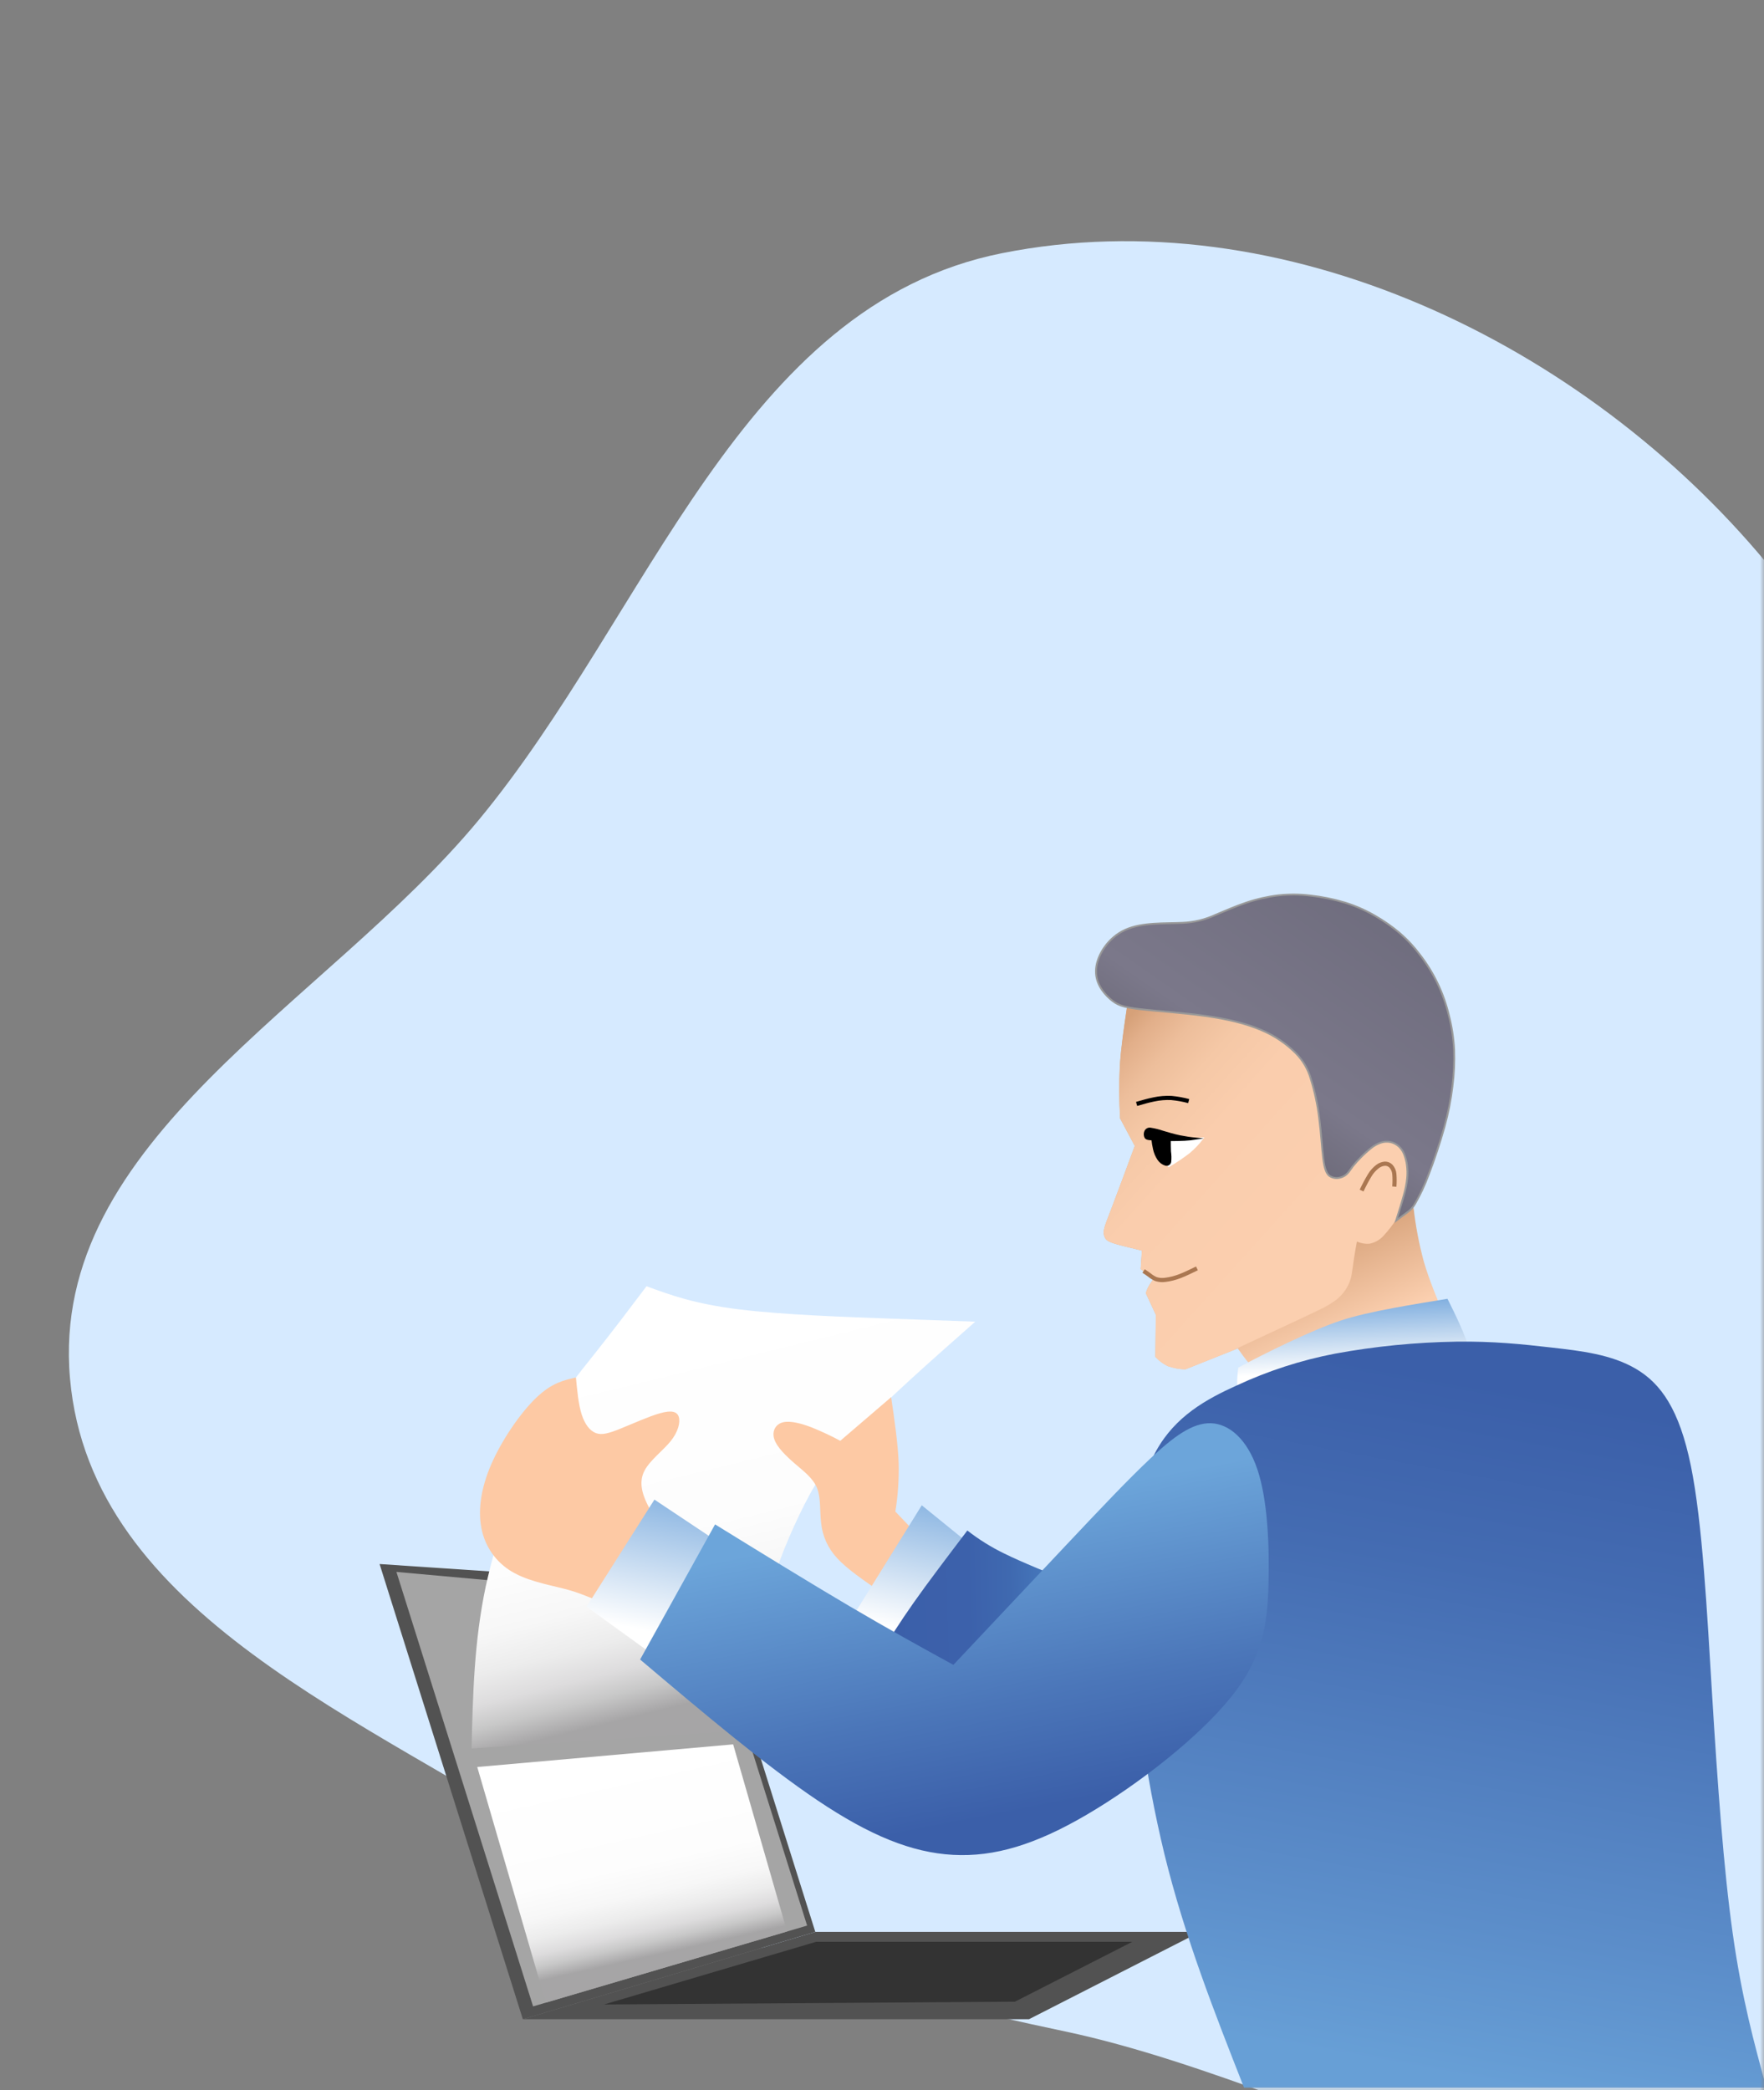 <svg xmlns="http://www.w3.org/2000/svg" width="211" height="250" viewBox="0 0 211 250" fill="none">
  <rect x="0" y="0" width="211" height="250" fill="#808080" stroke="none"/>
  <mask id="mask0_50_552" style="mask-type:alpha" maskUnits="userSpaceOnUse" x="0" y="0" width="212" height="251">
    <rect y="0.404" width="211.029" height="250" fill="#F0F0FB"/>
  </mask>
  <g mask="url(#mask0_50_552)">
    <path fill-rule="evenodd" clip-rule="evenodd" d="M211.314 67.346C231.373 91.523 222.621 125.659 224.985 156.997C227.528 190.723 250.823 232.235 225.436 254.606C199.756 277.235 160.866 250.071 127.401 242.988C105.972 238.453 86.345 233.311 68.037 221.295C44.246 205.68 10.853 193.227 8.372 164.868C5.874 136.311 38.963 120.174 57.258 98.088C77.656 73.463 88.504 36.541 119.853 30.285C153.403 23.59 189.481 41.031 211.314 67.346Z" fill="#D6EAFF"/>
    <path fill-rule="evenodd" clip-rule="evenodd" d="M45.404 187.08L84.5 189.702L97.523 231.083L62.539 241.526L45.404 187.08Z" fill="#525252"/>
    <path fill-rule="evenodd" clip-rule="evenodd" d="M62.539 241.527L97.523 231.084H143.537L123.082 241.527H62.539Z" fill="#525252"/>
    <path fill-rule="evenodd" clip-rule="evenodd" d="M47.418 188.024L84.283 191.349L96.543 230.326L63.766 239.991L47.418 188.024Z" fill="#A5A5A5"/>
    <path fill-rule="evenodd" clip-rule="evenodd" d="M56.409 209.136C56.559 202.73 56.71 196.327 58.108 189.729C59.495 183.462 61.661 177.392 64.556 171.663C66.961 166.988 69.126 164.448 71.215 161.818C73.304 159.187 75.318 156.527 77.333 153.852C80.189 154.904 83.044 155.956 88.381 156.617C93.717 157.279 101.533 157.549 106.659 157.729C111.784 157.91 114.219 158 116.655 158.09C111.273 162.84 105.892 167.589 102.39 171.317C98.888 175.044 97.264 177.75 95.596 181.237C93.927 184.724 92.214 188.948 91.387 193.351C90.56 197.755 90.62 202.325 90.68 206.879L56.409 209.136Z" fill="url(#paint0_linear_50_552)"/>
    <path fill-rule="evenodd" clip-rule="evenodd" d="M151.375 165.298C150.692 164.556 150.007 163.795 149.454 163.143C148.9 162.491 148.48 161.886 148.056 161.294L141.785 163.795C141.077 163.77 140.377 163.642 139.707 163.414C139.141 163.14 138.631 162.763 138.204 162.301L138.267 157.272L137.065 154.675C137.142 154.417 137.243 154.166 137.365 153.926C137.528 153.626 137.777 153.265 138.027 152.898L136.451 151.81L136.596 149.586C135.393 149.285 134.17 149.008 133.424 148.783C132.679 148.558 132.399 148.395 132.222 148.131C132.124 147.963 132.06 147.777 132.036 147.585C132.011 147.392 132.025 147.196 132.077 147.009C132.177 146.516 132.444 145.888 133.084 144.208C133.725 142.527 134.732 139.798 135.745 137.068C135.514 136.638 135.285 136.212 134.993 135.661C134.702 135.111 134.344 134.459 133.989 133.777C133.866 131.687 133.856 129.591 133.959 127.5C134.101 125.26 134.467 122.801 134.834 120.342C141.165 120.715 147.493 121.085 151.323 122.672C155.153 124.259 156.488 127.067 157.817 129.887C158.091 131.492 158.361 133.097 158.989 134.736C159.618 136.374 160.598 138.042 161.581 139.735C162.606 138.562 163.634 137.387 164.647 136.84C165.66 136.293 166.658 136.374 167.353 137.083C168.047 137.793 168.471 139.136 168.36 140.73C168.249 142.323 167.614 144.163 166.977 146.005L169.081 144.46C169.326 146.63 169.735 148.779 170.305 150.887C170.957 153.136 171.974 155.55 172.99 157.961L151.375 165.298Z" fill="url(#paint1_linear_50_552)"/>
    <path fill-rule="evenodd" clip-rule="evenodd" d="M175.725 161.265C175.268 159.762 174.183 157.4 173.137 155.352C169.277 156.002 163.799 156.816 160.312 157.977C156.825 159.137 151.227 161.912 148.113 163.583C147.965 164.885 147.812 166.183 148.44 167.016C152.012 165.552 158.598 163.231 162.588 162.366C166.577 161.5 172.241 161.139 175.725 161.265Z" fill="url(#paint2_linear_50_552)"/>
    <path fill-rule="evenodd" clip-rule="evenodd" d="M147.37 161.565L141.769 163.799C141.062 163.773 140.362 163.645 139.692 163.417C139.126 163.144 138.616 162.766 138.189 162.305L138.252 157.275L137.049 154.678C137.127 154.42 137.227 154.169 137.35 153.93C137.512 153.629 137.762 153.268 138.011 152.902L136.436 151.813L136.58 149.589C135.378 149.288 134.154 149.012 133.409 148.786C132.663 148.561 132.384 148.398 132.206 148.134C132.108 147.966 132.045 147.781 132.02 147.588C131.995 147.395 132.01 147.2 132.062 147.013C132.161 146.52 132.429 145.891 133.069 144.211C133.709 142.531 134.717 139.801 135.73 137.072C135.498 136.642 135.27 136.215 134.978 135.665C134.686 135.115 134.329 134.462 133.974 133.78C133.851 131.69 133.841 129.594 133.944 127.503C134.085 125.264 134.452 122.805 134.819 120.346C141.15 120.719 147.478 121.088 151.308 122.676C155.138 124.263 156.473 127.07 157.802 129.89C158.075 131.495 158.346 133.101 158.974 134.739C159.602 136.377 160.582 138.046 161.565 139.738C162.591 138.566 163.619 137.39 164.632 136.843C165.645 136.296 166.643 136.377 167.337 137.087C168.032 137.796 168.456 139.14 168.345 140.733C168.236 142.281 167.632 144.064 167.016 145.843C166.556 146.567 166.028 147.245 165.441 147.869C165 148.337 164.422 148.653 163.79 148.771C163.281 148.805 162.772 148.715 162.305 148.51C162.182 149.186 162.058 149.865 161.959 150.524C161.86 151.182 161.782 151.813 161.701 152.294C161.645 152.697 161.538 153.091 161.382 153.467C161.208 153.871 160.983 154.25 160.712 154.597C160.408 154.982 160.053 155.324 159.656 155.613C159.074 156.017 158.457 156.369 157.814 156.665C156.876 157.131 155.484 157.783 152.559 159.142L147.37 161.565Z" fill="url(#paint3_linear_50_552)"/>
    <path fill-rule="evenodd" clip-rule="evenodd" d="M167.007 145.991L168.302 145.032C168.702 144.764 169.031 144.403 169.261 143.98C169.888 142.894 170.42 141.756 170.852 140.58C171.504 138.905 172.262 136.651 172.773 134.79C173.212 133.213 173.531 131.606 173.726 129.98C173.915 128.518 173.985 127.042 173.933 125.567C173.859 124.156 173.643 122.756 173.287 121.389C172.654 118.742 171.457 116.263 169.778 114.12C169.097 113.211 168.318 112.377 167.458 111.634C166.523 110.842 165.516 110.137 164.451 109.53C163.325 108.879 162.131 108.356 160.889 107.97C159.53 107.561 158.136 107.277 156.725 107.122C155.457 106.967 154.174 106.96 152.904 107.101C151.602 107.257 150.319 107.548 149.077 107.97C147.803 108.397 146.543 108.95 145.419 109.422C144.153 110.01 142.782 110.339 141.387 110.387C139.475 110.486 136.649 110.294 134.596 111.223C132.543 112.151 131.262 114.211 131.109 115.852C130.956 117.493 131.927 118.72 132.759 119.459C133.592 120.199 134.286 120.463 136.229 120.695C138.171 120.926 141.369 121.128 144.099 121.506C146.829 121.885 149.086 122.435 150.899 123.22C152.428 123.862 153.817 124.796 154.991 125.967C155.842 126.826 156.462 127.886 156.794 129.049C157.27 130.587 157.607 132.164 157.801 133.762C158.03 135.527 158.123 137.369 158.282 138.596C158.442 139.822 158.658 140.372 159.031 140.658C159.219 140.782 159.432 140.863 159.655 140.896C159.877 140.929 160.105 140.914 160.321 140.85C160.661 140.767 160.968 140.583 161.202 140.321C161.412 140.09 161.559 139.834 161.803 139.519C162.103 139.139 162.427 138.777 162.771 138.437C163.164 138.035 163.581 137.658 164.021 137.309C164.36 137.035 164.743 136.822 165.155 136.681C165.522 136.559 165.914 136.531 166.294 136.6C166.667 136.679 167.014 136.853 167.301 137.105C167.578 137.353 167.794 137.662 167.933 138.007C168.112 138.439 168.232 138.892 168.29 139.356C168.357 139.882 168.366 140.413 168.317 140.941C168.252 141.592 168.127 142.236 167.945 142.864C167.716 143.727 167.361 144.857 167.007 145.991Z" fill="url(#paint4_linear_50_552)" stroke="#989898" stroke-width="0.22" stroke-miterlimit="22.93"/>
    <path d="M166.782 141.932C166.824 141.432 166.824 140.929 166.782 140.429C166.754 140.082 166.613 139.754 166.382 139.494C166.289 139.395 166.175 139.317 166.049 139.265C165.923 139.213 165.787 139.189 165.651 139.194C165.33 139.219 165.024 139.338 164.77 139.536C164.398 139.822 164.083 140.175 163.841 140.577C163.486 141.17 163.161 141.781 162.867 142.407" stroke="#AA7751" stroke-width="0.5" stroke-miterlimit="22.93"/>
    <path d="M135.955 132.045C136.644 131.844 137.335 131.643 138.027 131.504C138.711 131.358 139.411 131.3 140.11 131.333C140.812 131.399 141.506 131.523 142.187 131.706" stroke="black" stroke-width="0.5" stroke-miterlimit="22.93"/>
    <path fill-rule="evenodd" clip-rule="evenodd" d="M138.273 136.056C138.67 135.878 139.743 136.125 140.78 136.215C141.794 136.281 142.813 136.269 143.825 136.179C143.364 136.779 142.841 137.329 142.265 137.82C141.479 138.425 140.657 138.981 139.803 139.486C139.352 138.806 138.901 138.124 138.531 137.481C138.161 136.837 137.879 136.236 138.273 136.056Z" fill="white" stroke="white" stroke-width="0.22" stroke-miterlimit="22.93"/>
    <path fill-rule="evenodd" clip-rule="evenodd" d="M143.092 136.196C142.63 136.269 142.164 136.317 141.697 136.341C141.195 136.368 140.534 136.38 139.935 136.38C139.935 136.828 139.935 137.281 139.956 137.735C140.018 138.143 140.027 138.558 139.983 138.968C139.973 139.031 139.949 139.091 139.913 139.144C139.877 139.197 139.83 139.242 139.775 139.275C139.72 139.309 139.659 139.33 139.595 139.337C139.532 139.345 139.467 139.339 139.406 139.32C139.057 139.209 138.756 138.983 138.552 138.679C138.296 138.298 138.117 137.87 138.023 137.42C137.939 137.049 137.877 136.674 137.837 136.295C137.464 136.271 137.17 136.256 137.025 136.079C136.959 135.961 136.922 135.829 136.919 135.694C136.915 135.559 136.944 135.425 137.004 135.303C137.062 135.188 137.157 135.096 137.274 135.042C137.391 134.987 137.522 134.974 137.648 135.003C138.131 135.077 138.607 135.194 139.07 135.355C139.686 135.541 140.446 135.763 141.141 135.908C141.786 136.037 142.437 136.134 143.092 136.196Z" fill="black" stroke="black" stroke-width="0.22" stroke-miterlimit="22.93"/>
    <path d="M136.788 152.03C137.019 152.184 137.251 152.331 137.488 152.511C137.726 152.711 137.991 152.875 138.276 152.998C138.646 153.115 139.038 153.144 139.421 153.082C140.005 153.007 140.577 152.861 141.126 152.649C141.769 152.409 142.473 152.048 143.173 151.715" stroke="#AA7751" stroke-width="0.5" stroke-miterlimit="22.93"/>
    <path fill-rule="evenodd" clip-rule="evenodd" d="M139.277 221.759C136.956 212.161 135.626 202.349 135.308 192.48C135.098 183.942 136 177.69 138.297 173.541C140.594 169.393 144.282 167.37 147.917 165.726C151.67 163.976 155.625 162.695 159.692 161.914C164.484 161.034 169.341 160.554 174.213 160.48C178.662 160.42 182.029 160.781 185.564 161.183C189.1 161.586 192.755 162.001 195.701 163.745C198.647 165.488 200.872 168.554 202.255 175.348C203.638 182.142 204.179 192.663 204.81 203.004C205.442 213.345 206.163 223.505 207.257 231.261C208.352 239.017 209.813 244.367 211.28 249.718H148.807C145.259 240.697 141.712 231.679 139.277 221.759Z" fill="url(#paint5_linear_50_552)"/>
    <path fill-rule="evenodd" clip-rule="evenodd" d="M72.559 191.752C71.191 191.436 69.989 190.745 68.095 190.204C66.201 189.663 63.615 189.272 61.616 188.205C60.632 187.698 59.77 186.984 59.087 186.112C58.405 185.24 57.919 184.231 57.663 183.155C57.122 180.915 57.453 178.18 58.745 175.188C60.038 172.197 62.293 168.951 64.157 167.174C66.02 165.398 67.448 165.091 68.891 164.769C69.042 166.372 69.192 167.971 69.568 169.161C69.944 170.352 70.545 171.133 71.26 171.41C71.976 171.686 72.809 171.455 74.216 170.887C75.622 170.319 77.61 169.42 78.947 169.044C80.285 168.668 80.977 168.819 81.187 169.465C81.397 170.111 81.127 171.269 80.21 172.396C79.293 173.523 77.73 174.68 77.087 175.922C76.443 177.163 76.729 178.507 77.438 179.947C78.148 181.387 79.293 182.917 79.293 184.931C79.293 186.945 78.151 189.44 76.813 190.718C75.475 191.995 73.927 192.068 72.559 191.752Z" fill="#FDC9A4"/>
    <path fill-rule="evenodd" clip-rule="evenodd" d="M78.641 198.312L70.163 192.179L78.28 179.373L86.397 184.784L78.641 198.312Z" fill="url(#paint6_linear_50_552)"/>
    <path fill-rule="evenodd" clip-rule="evenodd" d="M100.511 172.339C99.394 171.74 98.245 171.203 97.069 170.73C95.852 170.265 94.529 169.904 93.642 170.129C92.755 170.355 92.304 171.211 92.62 172.158C92.936 173.105 94.018 174.157 95.1 175.089C96.182 176.021 97.265 176.833 97.731 177.99C98.197 179.147 98.046 180.65 98.212 182.108C98.358 183.699 99.029 185.196 100.121 186.362C101.383 187.745 103.427 189.098 105.246 190.369C107.065 191.641 108.652 192.834 110.186 192.654C111.719 192.473 113.192 190.919 113.363 189.437C113.534 187.955 112.386 186.542 111.123 185.115C109.861 183.687 108.478 182.244 107.095 180.801C107.407 178.895 107.541 176.963 107.495 175.032C107.414 172.754 107.011 169.937 106.593 167.123L100.511 172.339Z" fill="#FDC9A4"/>
    <path fill-rule="evenodd" clip-rule="evenodd" d="M115.753 184.513L110.257 180.055L102.255 192.951L108.069 197.794L115.753 184.513Z" fill="url(#paint7_linear_50_552)"/>
    <path fill-rule="evenodd" clip-rule="evenodd" d="M105.471 197.544C106.518 195.84 107.576 194.138 109.271 191.725C110.967 189.311 113.342 186.19 115.708 183.07C117.079 184.14 118.559 185.063 120.124 185.824C122.288 186.891 125.493 188.18 128.695 189.473C126.831 196.357 124.967 203.241 121.098 204.585C117.229 205.928 111.349 201.738 105.471 197.544Z" fill="url(#paint8_linear_50_552)"/>
    <path fill-rule="evenodd" clip-rule="evenodd" d="M114.04 199.141L127.667 184.666C131.675 180.413 134.882 177.016 137.612 174.446C140.342 171.876 142.617 170.177 144.827 170.237C147.037 170.297 149.207 172.176 150.41 175.784C151.612 179.391 151.853 184.742 151.732 189.431C151.612 194.121 151.131 198.149 147.253 202.989C143.375 207.828 136.1 213.48 129.997 217.057C123.894 220.634 118.964 222.137 114.004 221.867C109.043 221.596 104.053 219.552 97.809 215.365C91.565 211.177 84.067 204.843 76.567 198.503C79.559 193.117 82.548 187.728 85.534 182.337C91.186 185.824 96.838 189.311 101.588 192.107C106.338 194.902 110.189 197.036 114.04 199.141Z" fill="url(#paint9_linear_50_552)"/>
    <path fill-rule="evenodd" clip-rule="evenodd" d="M57.086 211.358L87.696 208.65L94.144 231.033L65.293 239.54L57.086 211.358Z" fill="url(#paint10_linear_50_552)"/>
    <path fill-rule="evenodd" clip-rule="evenodd" d="M72.249 239.765L121.402 239.429L135.438 232.268H97.616L72.249 239.765Z" fill="#333333"/>
  </g>
  <defs>
    <linearGradient id="paint0_linear_50_552" x1="80.294" y1="158.298" x2="90.974" y2="201.63" gradientUnits="userSpaceOnUse">
      <stop stop-color="white"/>
      <stop offset="0.54" stop-color="#FDFDFD"/>
      <stop offset="0.69" stop-color="#F7F7F7"/>
      <stop offset="0.79" stop-color="#ECECEC"/>
      <stop offset="0.87" stop-color="#DDDCDD"/>
      <stop offset="0.93" stop-color="#C8C8C8"/>
      <stop offset="0.98" stop-color="#B0AFB0"/>
      <stop offset="1" stop-color="#A6A5A6"/>
    </linearGradient>
    <linearGradient id="paint1_linear_50_552" x1="158.535" y1="160.826" x2="141.474" y2="122.166" gradientUnits="userSpaceOnUse">
      <stop stop-color="#FBCFAF"/>
      <stop offset="0.289" stop-color="#D6A179"/>
      <stop offset="1" stop-color="#D6A179"/>
    </linearGradient>
    <linearGradient id="paint2_linear_50_552" x1="161.503" y1="156.047" x2="161.962" y2="165.895" gradientUnits="userSpaceOnUse">
      <stop stop-color="#84B1E0"/>
      <stop offset="0.81" stop-color="white"/>
      <stop offset="1" stop-color="white"/>
    </linearGradient>
    <linearGradient id="paint3_linear_50_552" x1="154.269" y1="150.644" x2="129.271" y2="128.091" gradientUnits="userSpaceOnUse">
      <stop stop-color="#FBCFAF"/>
      <stop offset="0.51" stop-color="#FACDAD"/>
      <stop offset="0.69" stop-color="#F5C8A6"/>
      <stop offset="0.82" stop-color="#EDBE9B"/>
      <stop offset="0.93" stop-color="#E2AF8A"/>
      <stop offset="1" stop-color="#D6A179"/>
    </linearGradient>
    <linearGradient id="paint4_linear_50_552" x1="169.474" y1="104.557" x2="137.995" y2="149.798" gradientUnits="userSpaceOnUse">
      <stop stop-color="#6C6A7B"/>
      <stop offset="0.526" stop-color="#7B788A"/>
      <stop offset="1" stop-color="#4C4B52"/>
    </linearGradient>
    <linearGradient id="paint5_linear_50_552" x1="182.594" y1="166.384" x2="167.742" y2="247.242" gradientUnits="userSpaceOnUse">
      <stop stop-color="#3B5FA9"/>
      <stop offset="0.27" stop-color="#446CB2"/>
      <stop offset="0.78" stop-color="#5C8ECA"/>
      <stop offset="1" stop-color="#679FD6"/>
    </linearGradient>
    <linearGradient id="paint6_linear_50_552" x1="80.369" y1="178.255" x2="76.143" y2="198.943" gradientUnits="userSpaceOnUse">
      <stop stop-color="#84B1E0"/>
      <stop offset="0.81" stop-color="white"/>
      <stop offset="1" stop-color="white"/>
    </linearGradient>
    <linearGradient id="paint7_linear_50_552" x1="111.292" y1="178.799" x2="106.735" y2="198.591" gradientUnits="userSpaceOnUse">
      <stop stop-color="#84B1E0"/>
      <stop offset="0.81" stop-color="white"/>
      <stop offset="1" stop-color="white"/>
    </linearGradient>
    <linearGradient id="paint8_linear_50_552" x1="105.715" y1="194.352" x2="128.481" y2="193.594" gradientUnits="userSpaceOnUse">
      <stop stop-color="#3B5FA9"/>
      <stop offset="0.45" stop-color="#3C61AB"/>
      <stop offset="0.67" stop-color="#3F69B0"/>
      <stop offset="0.84" stop-color="#4576BA"/>
      <stop offset="0.99" stop-color="#4D88C8"/>
      <stop offset="1" stop-color="#4E8AC9"/>
    </linearGradient>
    <linearGradient id="paint9_linear_50_552" x1="119.43" y1="217.204" x2="112.456" y2="181.468" gradientUnits="userSpaceOnUse">
      <stop stop-color="#3B5FA9"/>
      <stop offset="0.37" stop-color="#4B76B9"/>
      <stop offset="1" stop-color="#6CA5DA"/>
    </linearGradient>
    <linearGradient id="paint10_linear_50_552" x1="73.224" y1="210.504" x2="78.448" y2="233.838" gradientUnits="userSpaceOnUse">
      <stop stop-color="white"/>
      <stop offset="0.54" stop-color="#FDFDFD"/>
      <stop offset="0.69" stop-color="#F7F7F7"/>
      <stop offset="0.79" stop-color="#ECECEC"/>
      <stop offset="0.87" stop-color="#DDDCDD"/>
      <stop offset="0.93" stop-color="#C8C8C8"/>
      <stop offset="0.98" stop-color="#B0AFB0"/>
      <stop offset="1" stop-color="#A6A5A6"/>
    </linearGradient>
  </defs>
</svg>